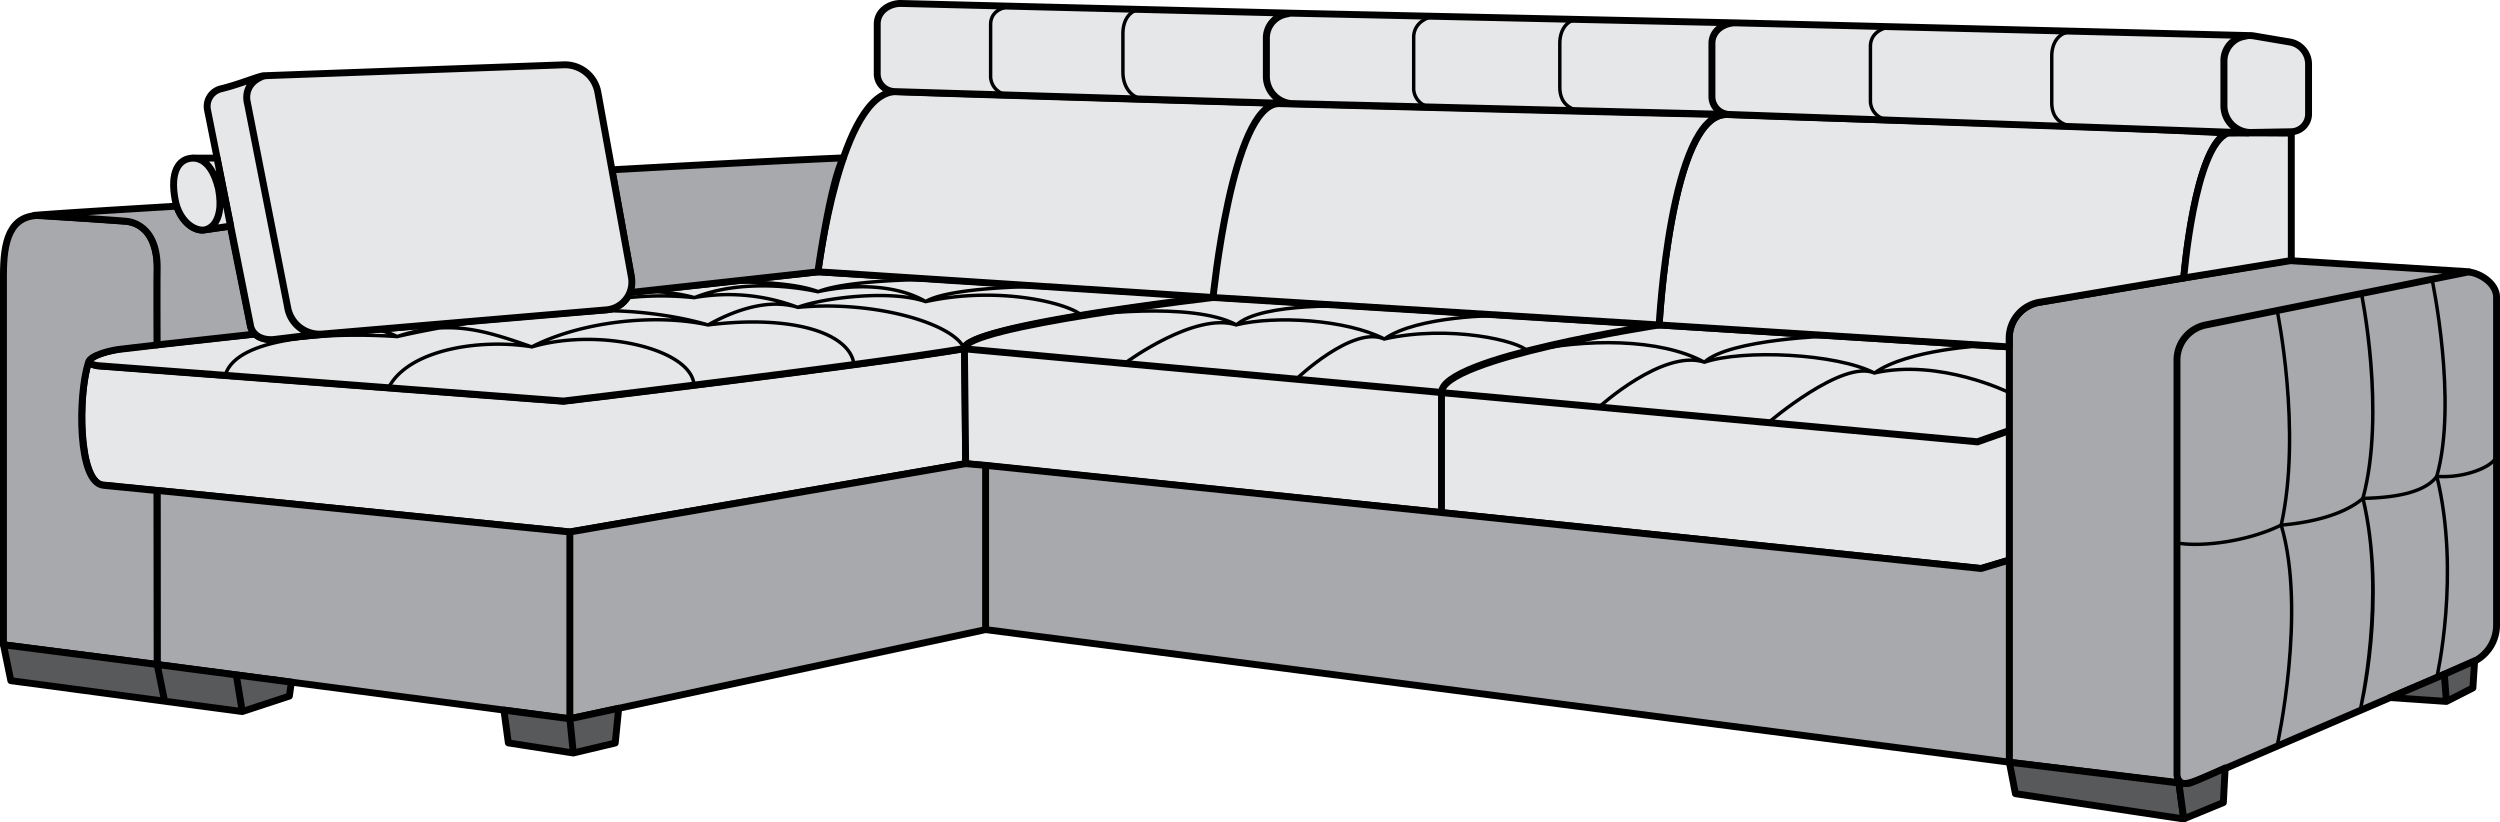 <!--4/Вариант кроя 2--><svg xmlns="http://www.w3.org/2000/svg" viewBox="0 0 723.87 238.13"><defs><style>.cls-1,.cls-2{fill:#e6e7e8;}.cls-1,.cls-2,.cls-3,.cls-4,.cls-5{stroke:#000;}.cls-1,.cls-3,.cls-4,.cls-5{stroke-linecap:round;stroke-linejoin:round;}.cls-1,.cls-2,.cls-3,.cls-4{stroke-width:2px;}.cls-2{stroke-miterlimit:10;}.cls-3{fill:#a7a9ac;}.cls-4{fill:#58595b;}.cls-5{fill:none;}</style></defs><title>Option cut 2 a</title><g id="сиденье"><path class="cls-1" d="M165 154.02l-134.75-13.55c-7.74.4-7.75-27.58-4.43-36-.28.77 1.37 1.3 2.48 1.47l134.87 10.25s87.21-10.37 116.07-15.22c.19 4.57.36 33.25.36 33.25z"/><path class="cls-2" d="M297.85 289l-54.48 6a8 8 0 0 1-6.78 5c-25.86 2-70.4 6-93.46 8.23-6.59 1.3-8.25-1.24-8.25-1.24l-36.61 4c-9.69 1.11-14.9 4.3-9 5.19l134.87 10.25s87.21-10.37 116.07-15.22c1.09-6.9 72.85-15 72.85-15z" transform="translate(-61 -210.31)"/><path class="cls-2" d="M480.41 94.09l101.39 6.36v24.24l-9.24 3.26-155.18-14.26c0-10 63.03-19.6 63.03-19.6zM573.64 164.61l8.16-2.45v-37.51l-9.25 3.26-155.17-14.24v34.75l156.26 16.19zM279.25 101l138.13 12.67v34.75l-137.77-14.17-.36-33.25zM352.1 86.05l128.31 8s-63 9.35-63 19.58l-138.16-12.63c-.64-6.53 72.85-14.95 72.85-14.95z"/></g><g id="царга"><path class="cls-3" d="M45.5 142v50.41l119.5 15.71v-54.09l-119.5-12.03zM165 154.03l114.61-19.78 5.77.49v47.56l-120.38 25.82v-54.09zM285.38 134.74l288.26 29.87 8.16-2.45v58.53l-296.42-38.39v-47.56z"/></g><g id="втяжка"><path class="cls-3" d="M651.46 297.85l71.93-12.11 52.61 3.26-76.33 15.39a10.39 10.39 0 0 0-8.33 10.18v119.55s-.18 2.15 1.48 2.92c-9.46-1.12-50-6-50-6v-122.95a10.39 10.39 0 0 1 8.64-10.24zM699.67 304.41l75.55-15.27c2.29-.4 8.49 2.5 8.65 7.08v95.09a11.75 11.75 0 0 1-7.32 10.88l-78.1 33.58c-4 1.61-7.11 2.63-7.11-1.65v-119.53a10.39 10.39 0 0 1 8.33-10.18z" transform="translate(-61 -210.31)"/></g><g id="спинка"><path class="cls-1" d="M541.41 304.4s3.25-61 19.49-60.93c27.83 1.17 102.76 3 145.09 5.38-9.33 3.33-12.7 41.94-12.7 41.94l-41.29 6.96a10.59 10.59 0 0 0-9.25 10.32v2.69z" transform="translate(-61 -210.31)"/><path class="cls-1" d="M480.41 94.09s3.25-61 19.49-60.93c-23.89-.37-106.27-2.6-129.78-3.16-13.4.64-18.88 56.14-18.88 56.14zM236.85 78.69s6.39-52.19 22.63-52.16c13.86.66 134.16 4 110.64 3.46-13.4.64-18.88 56.14-18.88 56.14zM663.44 38.55v36.88l-31.14 5.06s3-37.92 12.7-41.94c5-.13 18.44 0 18.44 0z"/></g><g id="подгол"><path class="cls-1" d="M713.61 220.71l10.39 1.76a6.53 6.53 0 0 1 5.44 6.43v14.41a5.15 5.15 0 0 1-5.07 5.15l-11.52.2a7.77 7.77 0 0 1-7.9-7.77v-12.89a7.42 7.42 0 0 1 8.66-7.29zM711.93 220.6l-148.36-3.67c-2.91-.07-6.89 1.87-6.89 6v15.34a5.18 5.18 0 0 0 5 5.18l150.24 5.33a7.91 7.91 0 0 1-7-7.86v-13.11a7.05 7.05 0 0 1 5.55-6.89zM434.66 214.12l128.92 2.81c-2.91-.07-6.89 1.87-6.89 6v15.34a5.18 5.18 0 0 0 5 5.18l-127-3.16a7.91 7.91 0 0 1-7-7.86v-11.11a7.05 7.05 0 0 1 5.55-6.89zM434.66 214.12l-112.77-2.81c-2.91-.07-6.89 1.87-6.89 6v14.34a5.18 5.18 0 0 0 5 5.18l114.66 3.46a7.91 7.91 0 0 1-7-7.86v-11.11a7.05 7.05 0 0 1 5.55-6.89z" transform="translate(-61 -210.31)"/></g><path class="cls-3" d="M45.5 192.41l-44.5-5.72v-107c0-9.59 1.6-17.76 11.19-17.3l24.32 1.69c7.87.84 9.3 9.15 9 15.49v20.3l-10.69 1.25c-2 .2-8.88 1.58-9.27 4-3 9.66-3.09 34.67 4.42 35.4 5.76.56 15.47 1.53 15.47 1.53z" id="подлк"/><g id="подлок_т_1"><path class="cls-3" d="M119.79 276.92c-3.84.18-6.65-4.08-7.6-6.92-17.77 1.08-33 2-41.17 2.66 11.94.72 19.75 1.15 26.49 1.71 2 .17 9.18 1.77 9 13.8-.08 6.09 0 22 0 22l28.3-3.13a5 5 0 0 1-1.25-2.09s-4.49-22.16-5.87-29.17zM238.18 259.48s43.42-2.47 67-3.45c-3.79 7.3-7.36 33-7.36 33l-54.48 6a11.45 11.45 0 0 0 .46-4.46z" transform="translate(-61 -210.31)"/></g><g id="подушка"><path class="cls-1" d="M243.83 290.58l-9.71-53.5a9.72 9.72 0 0 0-9.92-8l-85.73 3.12a6.25 6.25 0 0 0-5.91 7.46l11.77 59.82a9.4 9.4 0 0 0 10 7.55l82.23-7a8.06 8.06 0 0 0 7.27-9.45zM137.6 232.22c-1.48 0-7 2.45-12.65 3.82a5.21 5.21 0 0 0-3.87 6.06l12.42 62.27v.1c.61 3.12 3.63 4.44 6.8 4.14l12.38-1.49a9.36 9.36 0 0 1-8.4-7.83l-11.62-59s-1.8-5.79 4.94-8.07z" transform="translate(-61 -210.31)"/><path class="cls-1" d="M54.89 45.88c-3.13.56-5.7 3.86-4.17 12 1.17 6.22 5.66 9.25 8.67 8.67 3.82-.74 5.21-6.54 3.78-12.3-1.66-6.68-4.99-8.96-8.28-8.37zM59.39 66.54l7.37-1.08-3.93-19.68h-7.21s5.24-1.17 7.66 8.93c2.01 10.98-3.89 11.83-3.89 11.83z"/></g><g id="опора"><path class="cls-4" d="M1 186.69l2.14 10.4 44.53 5.94-2.17-10.62-44.5-5.72zM68.41 195.42l1.74 10.61-22.48-3-2.17-10.62 22.91 3.01zM84.36 197.52l-.57 4.03-13.64 4.48-1.74-10.61 15.95 2.1zM145.9 205.61l1.29 9.5 18.81 2.92-1-9.91-19.1-2.51zM179.14 205.09l-1 10.05-12.14 2.89-1-9.91 14.14-3.03zM581.8 220.69l1.76 9.12 48.74 7.32-1.4-10.39-49.1-6.05z"/><path class="cls-4" d="M705.29 432.69l-.52 10-11.47 4.73-1.4-10.42a8.71 8.71 0 0 0 3 .12c2.2-.69 10.39-4.43 10.39-4.43z" transform="translate(-61 -210.31)"/><path class="cls-4" d="M716.52 191.35l-.5 7.84-7.67 3.91-.6-7.85 8.77-3.9zM692.03 201.97l16.32 1.13-.6-7.85-15.72 6.72z"/></g><g id="черточки"><path class="cls-5" d="M308.27 315.89c-1-9-17.52-14.58-42.27-11.49-11-3.33-30-5.64-42.58-2.9-1.7 0-7 .26-7 .26l-47.11 4a19.08 19.08 0 0 1 6.66 2c15-4.94 24.66-2.06 39 3 19.5-5.76 46.5.57 47 11.17 14.77-1.87 40.17-5.06 46.3-6.04zM126.25 318.85c4.6-14.76 49.75-11.08 49.75-11.08s25.42-6.12 47.42-6.27c2.88-2.14 14.18 1.54 19.48-5a91.53 91.53 0 0 1 19.17 0c11.73-4.78 26.57-3.74 35.78-1.71 8.65-3.58 33.16-3.58 33.16-3.58l32.75 2s-27.5 0-34.75 4.43c-10-3.51-29.5-1.14-37 1.65-9.65-2.94-20.29 1.91-26 5.11-15.14-3.38-36.75-1-51 6.33-14.55-2.4-35.75.57-41.55 11.94-11.21-1.36-34.96-2.67-47.21-3.82zM340.25 311.31c-3.11-7.43-26.35-14.1-48.25-12a56.71 56.71 0 0 0-29.94-2.84 50.82 50.82 0 0 0-18.7-1.41l26.64-2.96s18.44-.93 27.89 2.65c14.72-3.13 25.44-.53 31.15 2.89 21.28-4.67 41.57.51 45.23 4.06-9.55 1.69-33.66 5.22-34.02 9.61z" transform="translate(-61 -210.31)"/><path class="cls-5" d="M326 104.97s20-14.78 32-10.88c7.33-6.76 35-5.38 35-5.38l41.33 2.62s-24 0-33.5 6.85c-9.17-4.1-25.53 11.62-25.53 11.62zM313.23 91.39l38-5.25 129.17 7.95s-29.16 4.6-38.06 7.6c-2.39-2.93-22.51-7.79-41.51-3.54-11-5.67-31.67-6.85-42.83-4.1-13-7.04-44.77-2.66-44.77-2.66zM463 117.86s18.51-16.9 30.51-13c7.33-6.76 37.12-7.61 37.12-7.61l44.37 2.77s-22.76 1.1-32.26 8c-9.17-4.1-30.63 14.29-30.63 14.29zM442.34 101.69c10.84-3.37 38.07-7.63 38.07-7.63l101.39 6.36v13.27s-20.1-9.95-39.1-5.69c-11-5.67-38-6.91-49.2-3.12-13-7.11-34.78-6.73-51.16-3.19z"/><path class="cls-5" d="M661.18 219.34l-51.66-1.28c-2.91-.07-6.94 1.52-6.94 5.68v16.1a5.53 5.53 0 0 0 5.42 5.16l53.22 1.89c-4-.47-6.14-2.87-6.14-6.88v-13.4c0-3.32 1.46-6.32 4.7-7zM518.79 215.93l-41.55-.93c-2.91-.07-6.91 1.94-6.91 6.1v15.08a5.53 5.53 0 0 0 5.38 5.18l43.07 1.05c-4-.47-6.14-2.87-6.14-6.88v-12.62c0-3.32 1.46-6.32 4.7-7zM392.29 213.06l-37.58-.89c-2.91-.07-6.88 1.11-6.88 5.26v15.21a5.53 5.53 0 0 0 5.38 5.18l39.07 1.25c-4-.47-6.14-3.87-6.14-7.88v-11.19c0-3.32 1.46-6.32 4.7-7z" transform="translate(-61 -210.31)"/><g id="Слой_5"><path class="cls-5" d="M659.35 89.93s7.23 34.94 1.16 62.11c7.44 24.89-1.16 63.87-1.16 63.87l24.06-10.34s7.61-33.2.78-61.28c6.68-25.35-.44-59.29-.44-59.29zM704.19 80.88s7.48 35.33 1.39 57c6.91 28.27 0 58.24 0 58.24l-22.18 9.41s7.84-31.26.78-61.28c6.69-24.45-.44-59.29-.44-59.29z"/><path class="cls-5" d="M691.33 367.5c6.34 1.24 20-.15 30.17-5.15 8.66-.71 18.21-3 23.68-7.74 9.37-.19 17.91-1.67 21.4-6.37 7.9.61 16.23-2.72 17.28-5.77v49.55a10.49 10.49 0 0 1-6.35 9.64l-82.51 35.44a2.65 2.65 0 0 1-3.7-2.44z" transform="translate(-61 -210.31)"/></g></g></svg>
